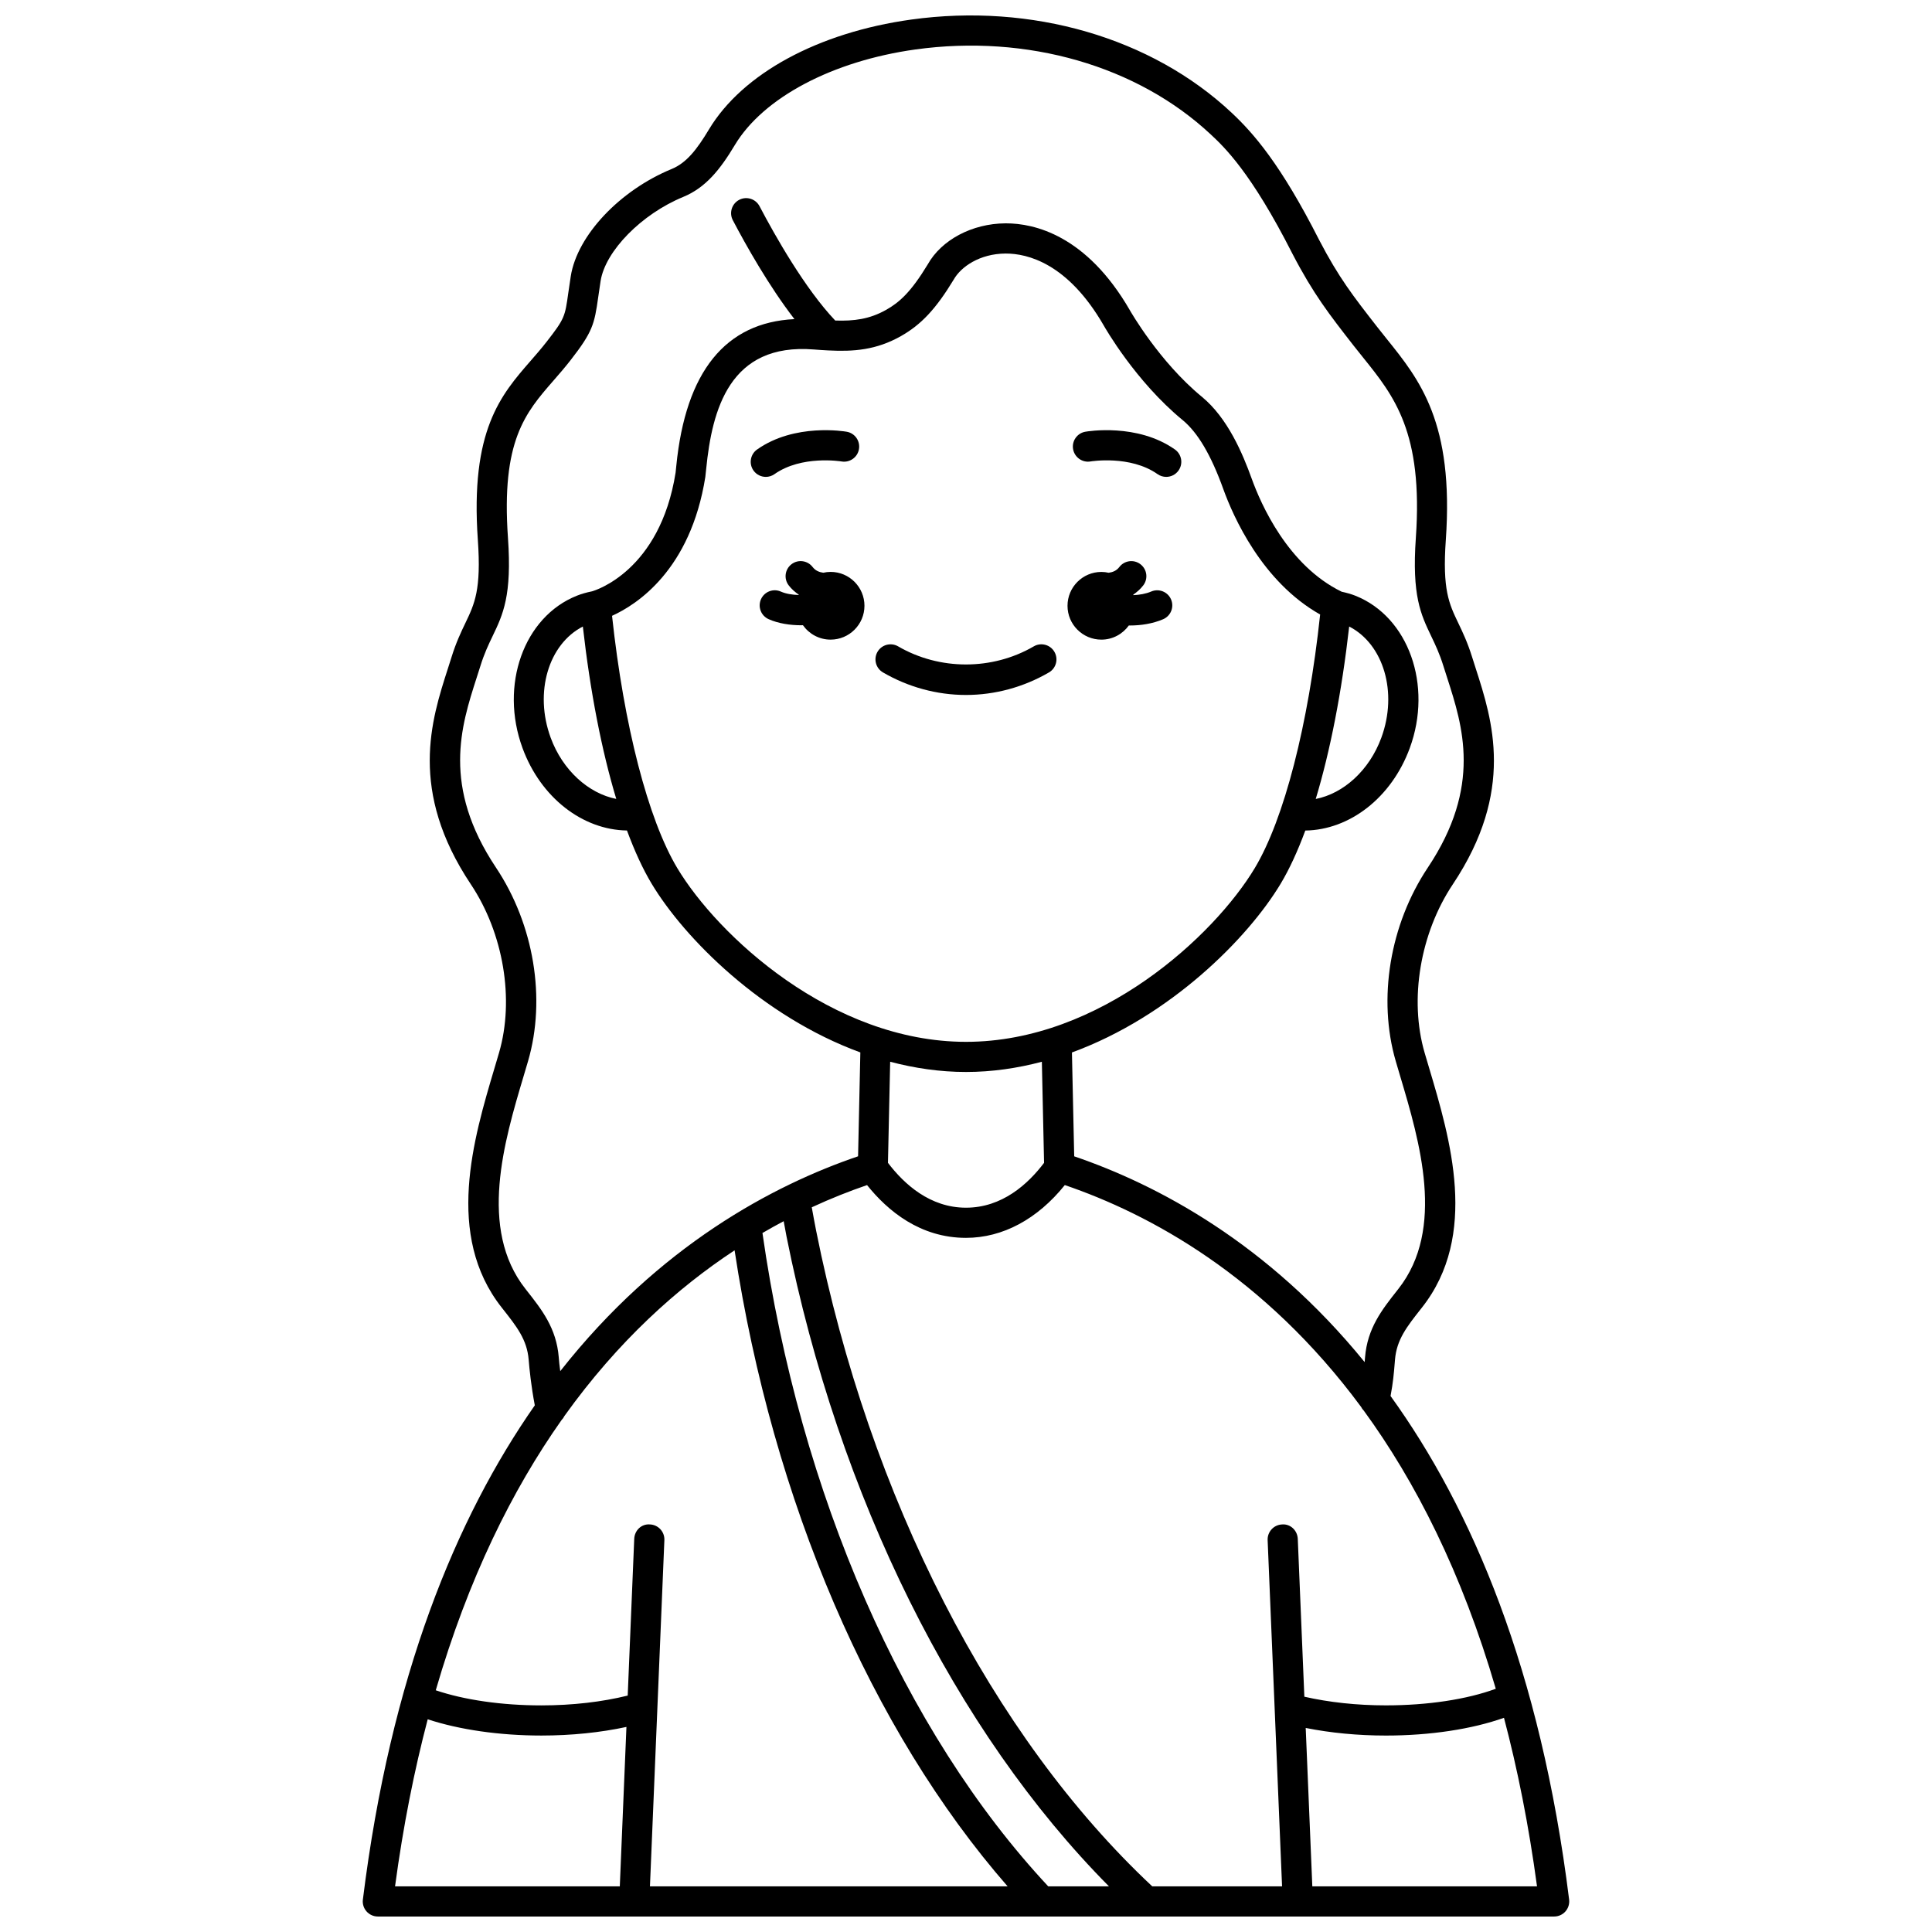 <?xml version="1.0" encoding="UTF-8"?>
<!-- Uploaded to: ICON Repo, www.iconrepo.com, Generator: ICON Repo Mixer Tools -->
<svg width="800px" height="800px" version="1.1" viewBox="144 144 512 512" xmlns="http://www.w3.org/2000/svg">
 <defs>
  <clipPath id="a">
   <path d="m240 148.09h320v503.81h-320z"/>
  </clipPath>
 </defs>
 <g clip-path="url(#a)">
  <path d="m512.51 513.95c0.664-3.508 0.875-5.883 1.117-8.879l0.059-0.727c0.434-5.32 3.141-8.754 6.894-13.508l0.254-0.324c15.113-19.164 7.473-44.777 1.898-63.488l-1.199-4.051c-4.113-14.129-1.176-31.645 7.481-44.625 16.52-24.766 10.488-43.496 6.082-57.172l-0.969-3.043c-1.207-3.879-2.512-6.602-3.664-9.012-2.457-5.129-4.238-8.836-3.309-22.008 2.191-31.125-6.91-42.438-15.715-53.371-0.84-1.043-1.676-2.082-2.496-3.141-6.336-8.125-10.16-13.031-15.355-23.012-10.203-20.109-17.449-28.328-23.191-33.711-21.223-19.906-52.977-29.125-84.926-24.691-24.672 3.43-44.711 14.316-53.594 29.117-3.16 5.258-5.914 8.848-9.879 10.484-13.785 5.676-25.031 17.621-26.738 28.41-0.273 1.734-0.48 3.191-0.66 4.461-0.875 6.254-0.945 6.766-5.754 12.934-1.387 1.777-2.809 3.41-4.211 5.019-7.891 9.051-16.051 18.414-14 47.5 0.922 13.168-0.848 16.879-3.309 22.008-1.152 2.406-2.457 5.133-3.664 9.012l-0.969 3.047c-4.406 13.672-10.434 32.398 6.082 57.168 8.656 12.98 11.594 30.5 7.481 44.625l-1.199 4.055c-5.574 18.703-13.215 44.324 1.898 63.484l0.254 0.324c3.75 4.754 6.461 8.188 6.894 13.508 0.195 2.43 0.656 7.004 1.625 12.086-20.84 29.836-38.227 71.82-45.562 130.98-0.145 1.137 0.211 2.277 0.973 3.137 0.758 0.859 1.852 1.352 2.996 1.352h311.73c1.148 0 2.238-0.492 2.996-1.352 0.754-0.859 1.109-2.004 0.973-3.137-7.551-60.816-25.711-103.49-47.328-133.46zm-24.586 37.867c-0.094-2.207-1.926-4.016-4.16-3.824-2.207 0.09-3.918 1.953-3.828 4.16l3.824 91.754h-34.398c-42.5-39.777-74.941-102.99-89.082-173.78-0.41-2.066-0.781-4.121-1.156-6.18 5.152-2.383 10.062-4.316 14.652-5.887 5.477 6.836 14.078 13.984 26.215 13.984 9.758 0 18.953-4.981 26.195-13.988 22.379 7.648 52.781 23.969 78.504 58.77 0.188 0.379 0.434 0.707 0.73 1.012 13.684 18.77 25.973 42.859 34.977 73.703-7.633 2.812-18.016 4.398-29.133 4.398-7.723 0-15.086-0.816-21.598-2.293zm-66.129 92.09c-38.344-41.094-65.832-103.96-75.738-173.15 1.895-1.102 3.769-2.148 5.625-3.129 0.254 1.355 0.488 2.707 0.758 4.07 13.789 69.027 44.719 131.13 85.449 172.21zm-101.73-91.758c0.094-2.207-1.621-4.074-3.828-4.16-2.281-0.188-4.07 1.617-4.16 3.824l-1.73 41.535c-6.793 1.672-14.602 2.598-22.891 2.598-10.48 0-20.438-1.445-27.977-4.004 8.625-29.695 20.301-53.133 33.336-71.613 0.32-0.324 0.574-0.68 0.77-1.09 14.219-19.867 29.977-33.945 45.086-43.891 10.094 66.438 36.125 127.03 72.359 168.56h-94.789zm-21.605-242.11c1.957 17.34 5.012 32.945 8.855 45.684-7.332-1.445-14.195-7.559-17.379-16.215-4.426-12.043-0.566-24.809 8.523-29.469zm7.734-2.84c6.519-2.945 20.801-12.09 24.723-36.809 0.074-0.582 0.148-1.309 0.23-2.152 1.562-15.68 6.188-33.43 28.555-31.621 1.281 0.105 2.527 0.184 3.75 0.246 0.016 0 0.027 0.008 0.043 0.008 0.008 0 0.02-0.004 0.027-0.004 6.684 0.348 12.672-0.098 19.207-3.781 5.379-3.035 9.281-7.195 13.988-14.957 1.914-3.422 6.906-6.894 13.742-6.938h0.125c5.633 0 16.367 2.516 25.895 19.031 0.336 0.594 8.422 14.812 20.926 25.102 4.012 3.301 7.535 9.27 10.766 18.25 2.633 7.309 10.254 24.586 25.676 33.273-3.121 29.234-9.543 54.238-17.336 67.227-10.68 17.793-40.887 46.023-76.508 46.023s-65.828-28.23-76.508-46.023c-7.762-12.938-14.164-37.793-17.301-66.875zm195.35 2.836c9.086 4.66 12.949 17.426 8.52 29.473-3.184 8.66-10.031 14.793-17.383 16.227 3.848-12.746 6.902-28.355 8.863-45.699zm-101.54 118.05c6.922 0 13.641-1.004 20.098-2.707l0.586 26.789c-4.277 5.648-11.129 11.887-20.695 11.887-9.52 0-16.383-6.238-20.676-11.891l0.586-26.785c6.457 1.699 13.18 2.707 20.102 2.707zm-107.93 75.617c-0.625-7.738-4.492-12.633-8.586-17.82l-0.25-0.32c-12.543-15.902-5.59-39.223-0.516-56.25l1.215-4.106c4.82-16.551 1.559-36.207-8.504-51.293-14.379-21.562-9.25-37.484-5.129-50.281l0.996-3.121c1.031-3.324 2.152-5.668 3.238-7.93 2.762-5.762 5.148-10.742 4.074-26.027-1.816-25.773 4.613-33.148 12.055-41.688 1.5-1.719 3.008-3.457 4.488-5.352 5.898-7.57 6.363-9.555 7.371-16.742 0.172-1.227 0.371-2.641 0.637-4.32 1.258-7.949 10.875-17.734 21.891-22.266 5.984-2.465 9.801-7.281 13.688-13.762 7.539-12.559 25.875-22.254 47.848-25.316 29.594-4.106 58.879 4.332 78.359 22.602 3.438 3.223 10.586 9.922 21.551 31.531 5.547 10.672 9.77 16.082 16.16 24.281 0.848 1.086 1.711 2.16 2.578 3.234 8.195 10.188 15.938 19.809 13.969 47.805-1.074 15.281 1.312 20.258 4.074 26.027 1.082 2.262 2.207 4.606 3.238 7.93l0.996 3.117c4.121 12.797 9.254 28.727-5.129 50.285-10.066 15.086-13.324 34.742-8.504 51.293l1.211 4.102c5.074 17.031 12.027 40.352-0.512 56.254l-0.25 0.32c-4.094 5.188-7.961 10.082-8.586 17.816l-0.059 0.73c-0.016 0.191-0.031 0.355-0.043 0.539-25.719-31.621-55.047-47.059-76.973-54.535l-0.602-27.523c26.094-9.551 46.66-30.301 55.316-44.723 2.324-3.871 4.508-8.629 6.531-14.09 11.777-0.168 22.855-8.727 27.676-21.836 6.133-16.668-0.328-34.781-14.383-40.383-1.105-0.441-2.305-0.781-3.652-1.07-14.262-6.926-21.418-23.223-23.84-29.945-2.383-6.613-6.344-16.066-13.215-21.719-11.324-9.316-18.965-22.727-19.059-22.895-11.547-20.02-25.453-23.066-32.836-23.066h-0.176c-8.836 0.059-16.949 4.387-20.59 10.906-4.461 7.356-7.519 10.051-11.008 12.02-4.418 2.488-8.531 2.996-13.492 2.832-7.992-8.41-15.941-22.445-20.062-30.301-1.027-1.953-3.441-2.707-5.394-1.684-1.953 1.027-2.711 3.441-1.684 5.398 3.469 6.609 9.559 17.449 16.328 26.207-18.285 0.898-28.824 13.902-31.305 38.863-0.074 0.758-0.141 1.414-0.188 1.82-4.141 26.113-21.383 31.242-22.152 31.461-1.516 0.309-2.812 0.676-4.016 1.16-14.066 5.594-20.523 23.715-14.395 40.383 4.82 13.117 15.898 21.672 27.676 21.836 2.023 5.461 4.203 10.215 6.531 14.09 8.656 14.43 29.223 35.176 55.316 44.723l-0.602 27.527c-22.484 7.66-52.754 23.676-78.926 56.941-0.207-1.48-0.324-2.75-0.398-3.672zm-34.73 95.926c8.324 2.75 19.004 4.309 30.121 4.309 8.016 0 15.68-0.805 22.543-2.281l-1.758 42.25h-59.562c2.164-16.07 5.106-30.773 8.656-44.277zm234.43 44.277-1.75-41.98c6.547 1.309 13.773 2.016 21.25 2.016 11.73 0 22.82-1.699 31.293-4.703 3.594 13.609 6.57 28.449 8.758 44.672z"/>
 </g>
 <path d="m378 322.2c6.715 3.91 14.32 5.973 21.992 5.973s15.281-2.066 21.992-5.973c1.91-1.105 2.555-3.559 1.441-5.465-1.109-1.914-3.559-2.551-5.465-1.441-10.988 6.394-24.961 6.394-35.945 0-1.906-1.102-4.352-0.469-5.465 1.441-1.109 1.91-0.461 4.356 1.449 5.465z"/>
 <path d="m433 266.29c0.109-0.02 10.543-1.727 17.762 3.359 0.699 0.492 1.504 0.73 2.297 0.73 1.254 0 2.492-0.586 3.269-1.695 1.27-1.801 0.84-4.297-0.965-5.57-9.977-7.031-23.188-4.801-23.746-4.699-2.168 0.383-3.613 2.445-3.238 4.617 0.383 2.168 2.461 3.637 4.621 3.258z"/>
 <path d="m346.95 270.38c0.797 0 1.598-0.238 2.297-0.73 7.172-5.055 17.512-3.402 17.758-3.359 2.168 0.375 4.242-1.07 4.625-3.246 0.383-2.176-1.066-4.25-3.242-4.629-0.559-0.098-13.766-2.336-23.746 4.699-1.801 1.27-2.238 3.766-0.965 5.57 0.777 1.105 2.019 1.695 3.273 1.695z"/>
 <path d="m435.88 313.51c3.004 0 5.648-1.492 7.277-3.758 0.082 0 0.164 0.012 0.25 0.012 2.941 0 6.055-0.473 8.836-1.66 2.031-0.871 2.973-3.223 2.102-5.246-0.867-2.027-3.223-2.969-5.246-2.102-1.473 0.629-3.133 0.891-4.738 0.969-0.012-0.039-0.023-0.082-0.039-0.129 0.98-0.684 1.891-1.465 2.652-2.461 1.344-1.75 1.016-4.262-0.734-5.602-1.75-1.352-4.262-1.016-5.602 0.734-0.758 0.992-1.758 1.375-2.828 1.52-0.625-0.137-1.266-0.219-1.93-0.219-4.957 0-8.977 4.019-8.977 8.977 0 4.945 4.016 8.965 8.977 8.965z"/>
 <path d="m364.11 295.56c-0.664 0-1.309 0.082-1.93 0.219-1.066-0.145-2.07-0.527-2.828-1.516-1.348-1.75-3.859-2.082-5.602-0.734-1.75 1.344-2.082 3.852-0.734 5.602 0.762 0.996 1.676 1.773 2.656 2.457-0.012 0.031-0.02 0.062-0.031 0.098-1.691-0.059-3.383-0.32-4.691-0.902-2.019-0.914-4.379 0.008-5.281 2.019-0.898 2.019 0.004 4.379 2.019 5.281 2.59 1.16 5.719 1.621 8.738 1.621 0.121 0 0.234-0.016 0.355-0.02 1.621 2.305 4.297 3.824 7.332 3.824 4.957 0 8.977-4.019 8.977-8.977-0.004-4.957-4.023-8.973-8.98-8.973z"/>
</svg>